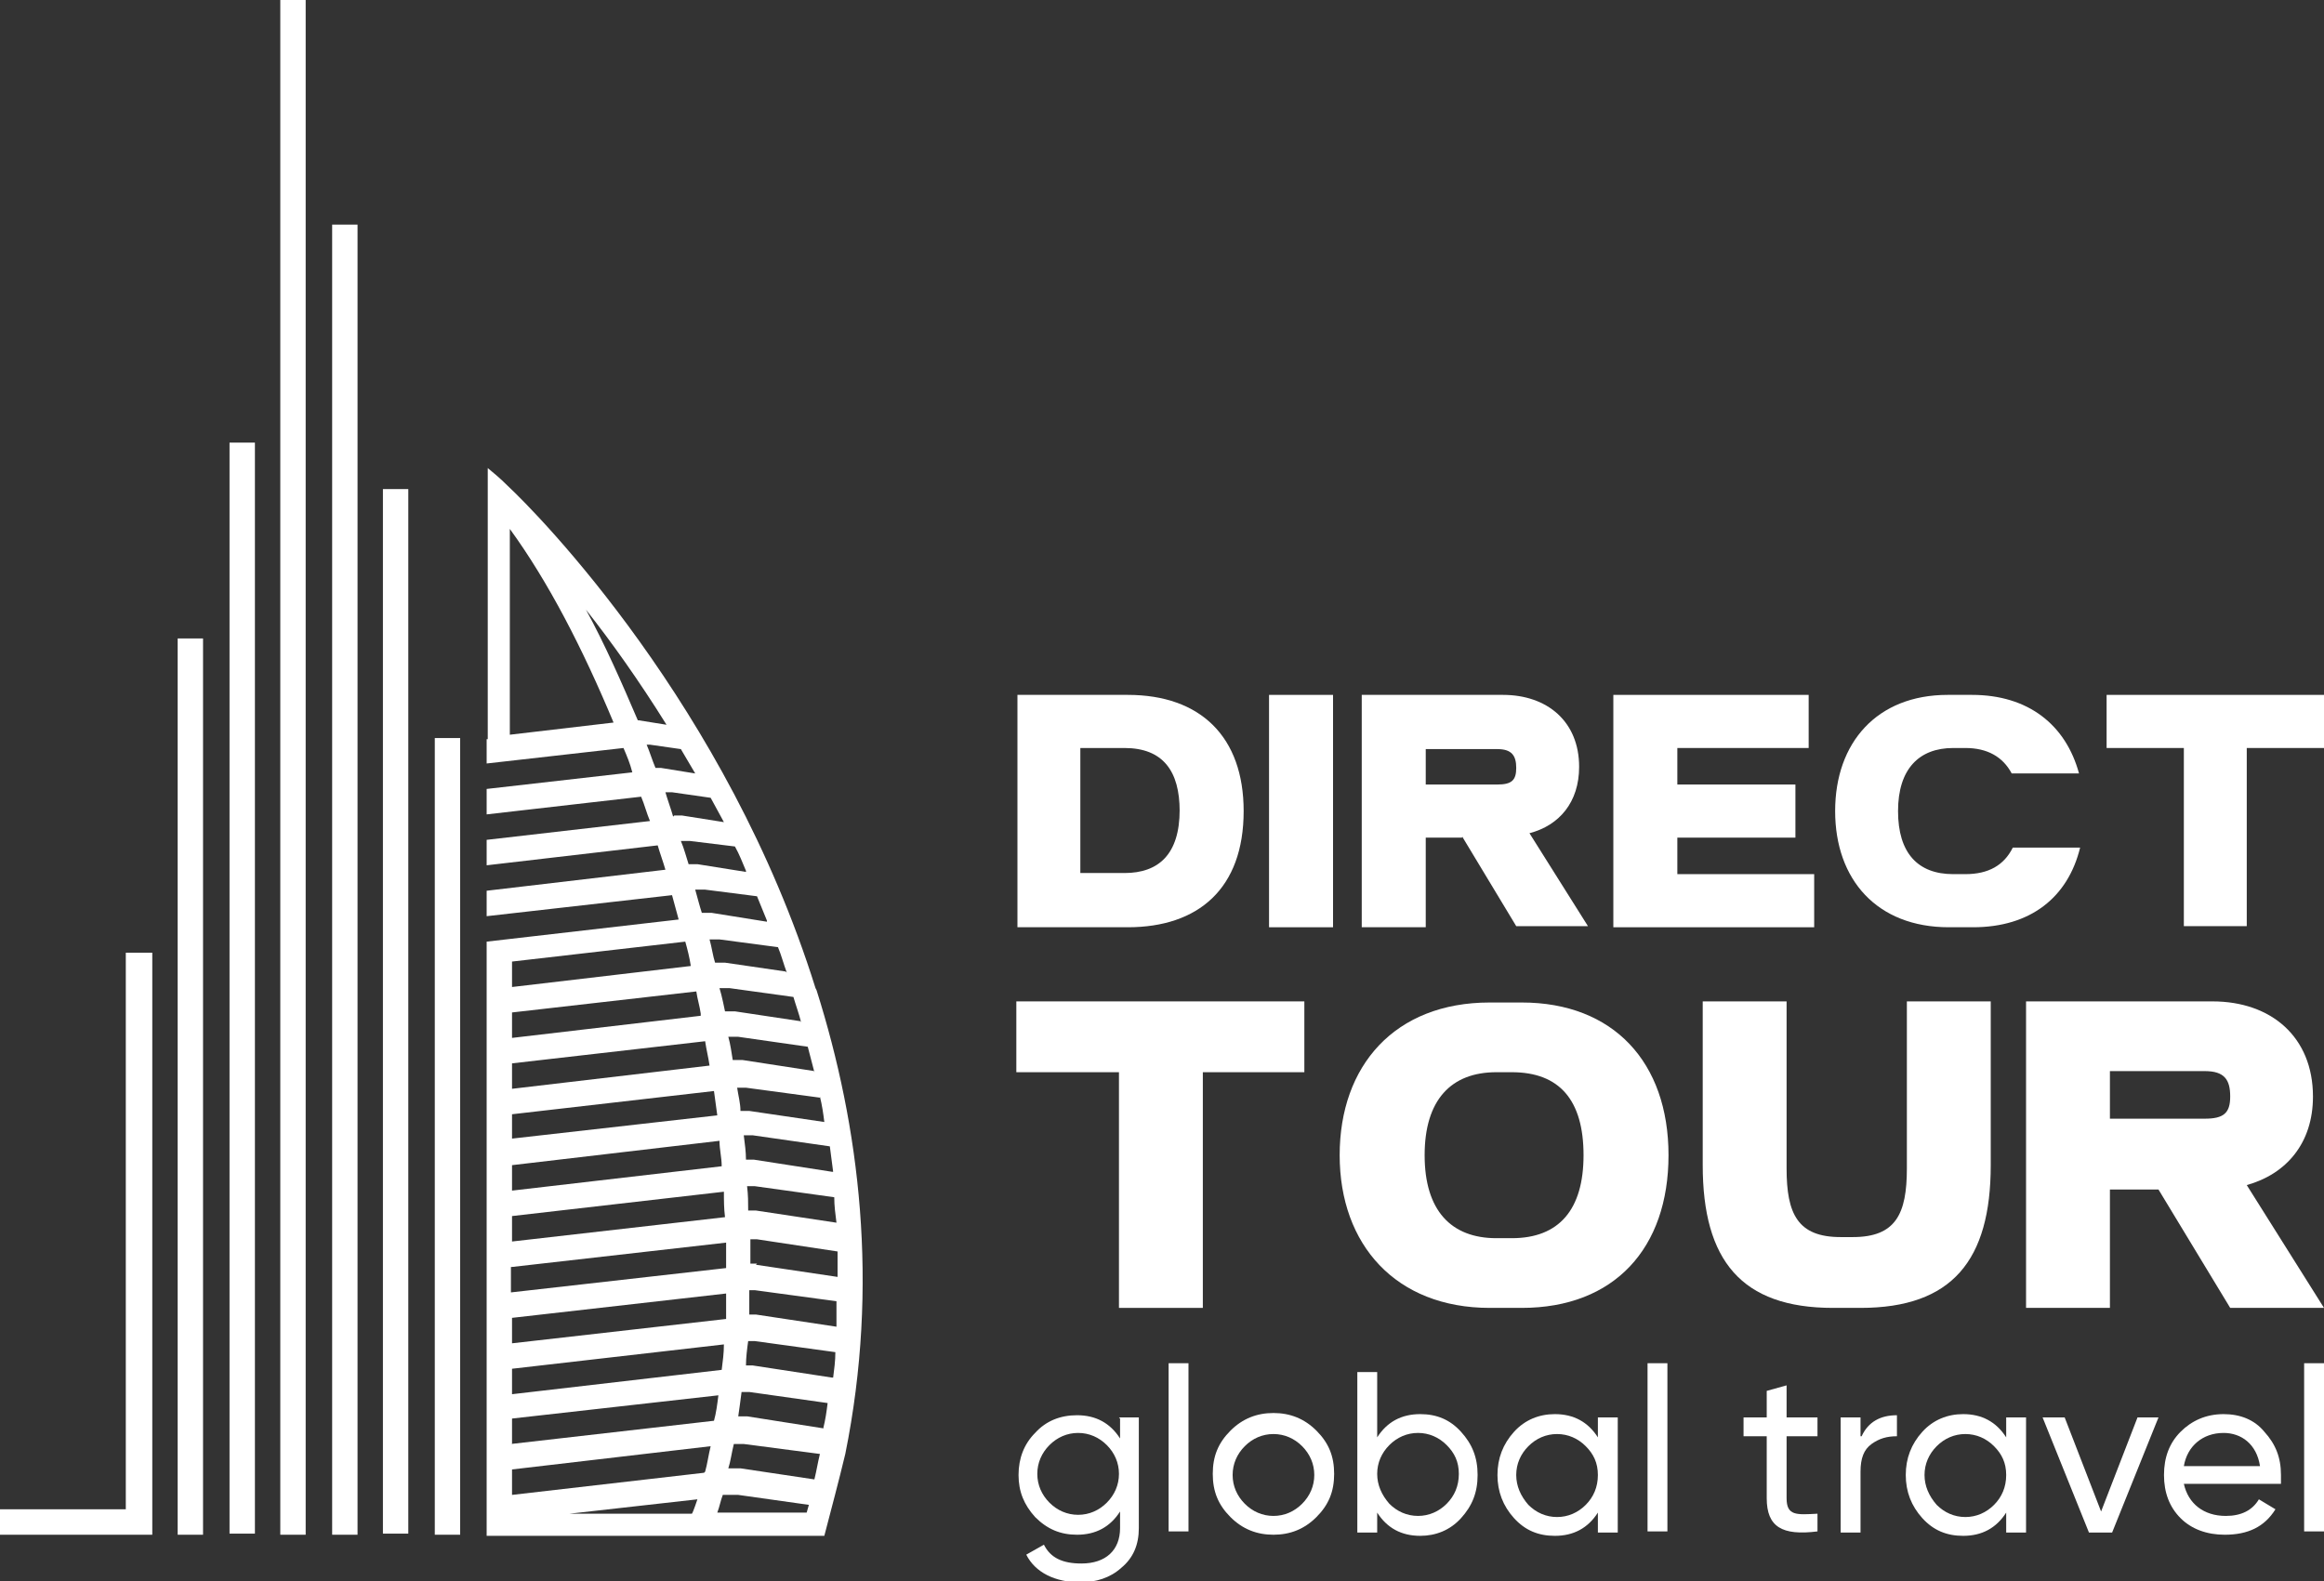 <svg width="410" height="279" viewBox="0 0 410 279" fill="none" xmlns="http://www.w3.org/2000/svg">
    <rect x="0" y="0" width="410" height="279" fill="#333333" stroke="none"/>
    <g clip-path="url(#clip0_161_2258)">
        <path d="M198.965 163.612H179.497V122.611H198.965C211.814 122.611 219.406 130.03 219.406 143.112C219.406 156.779 211.424 163.612 198.965 163.612ZM208.115 143.112C208.115 136.083 205.195 131.983 198.381 131.983H190.593V154.045H198.381C204.416 154.045 208.115 150.726 208.115 142.916V143.112Z" fill="white"/>
        <path d="M223.884 122.611H235.176V163.612H223.884V122.611Z" fill="white"/>
        <path d="M257.954 147.797H251.529V163.612H240.238V122.611H265.157C272.944 122.611 278.59 127.297 278.59 135.302C278.59 141.55 275.086 145.65 269.829 147.017L280.147 163.417H267.493L257.954 147.602V147.797ZM251.529 138.426H264.183C266.714 138.426 267.493 137.645 267.493 135.497C267.493 133.35 266.714 132.178 264.183 132.178H251.529V138.621V138.426Z" fill="white"/>
        <path d="M295.917 154.24H320.057V163.612H284.625V122.611H319.084V131.983H295.917V138.426H316.748V147.797H295.917V154.24Z" fill="white"/>
        <path d="M366.975 149.555C364.834 158.341 358.215 163.612 348.091 163.612H343.808C331.154 163.612 323.756 155.217 323.756 143.112C323.756 131.007 331.154 122.611 343.613 122.611H347.896C357.825 122.611 364.444 127.883 366.781 136.473H354.905C353.348 133.545 350.622 131.983 346.728 131.983H344.587C338.552 131.983 334.853 135.692 334.853 143.112C334.853 150.531 338.357 154.24 344.587 154.24H346.728C350.817 154.24 353.542 152.679 355.1 149.555H366.975Z" fill="white"/>
        <path d="M410 122.611V131.983H396.372V163.417H385.275V131.983H371.648V122.611H410Z" fill="white"/>
        <path d="M230.114 176.693V189.189H212.203V230.775H197.407V189.189H179.302V176.693H229.919H230.114Z" fill="white"/>
        <path d="M268.466 230.775H262.82C246.273 230.775 236.344 219.647 236.344 203.832C236.344 188.017 246.078 176.889 262.82 176.889H268.466C284.625 176.889 294.359 187.432 294.359 203.832C294.359 220.232 284.82 230.775 268.466 230.775ZM279.368 203.832C279.368 194.07 275.085 189.189 266.714 189.189H263.989C256.007 189.189 251.334 194.07 251.334 203.832C251.334 213.594 256.007 218.475 263.989 218.475H266.714C275.085 218.475 279.368 213.399 279.368 203.832Z" fill="white"/>
        <path d="M336.41 176.693H351.206V205.589C351.206 222.38 344.392 230.775 328.234 230.775H323.367C307.208 230.775 300.394 222.38 300.394 205.589V176.693H315.19V206.175C315.19 214.18 317.137 218.28 324.729 218.28H326.871C334.463 218.28 336.41 214.18 336.41 206.175V176.693Z" fill="white"/>
        <path d="M380.798 209.884H372.232V230.775H357.436V176.693H390.337C400.655 176.693 408.053 182.941 408.053 193.484C408.053 201.684 403.381 207.151 396.372 209.103L410 230.775H393.452L380.798 209.884ZM372.232 197.389H388.974C392.284 197.389 393.452 196.413 393.452 193.484C393.452 190.555 392.479 188.994 388.974 188.994H372.232V197.389Z" fill="white"/>
        <path d="M197.407 250.104H200.912V269.629C200.912 272.557 199.938 274.9 197.797 276.657C195.85 278.414 193.319 279.195 190.594 279.195C186.116 279.195 182.612 277.438 181.054 274.314L184.169 272.557C185.337 274.9 187.479 275.876 190.788 275.876C195.071 275.876 197.602 273.533 197.602 269.629V266.7C195.85 269.433 193.319 270.8 190.01 270.8C187.089 270.8 184.753 269.824 182.612 267.676C180.665 265.528 179.691 263.186 179.691 260.257C179.691 257.328 180.665 254.79 182.612 252.838C184.558 250.69 187.089 249.714 190.01 249.714C193.319 249.714 195.85 251.081 197.602 253.814V250.3L197.407 250.104ZM195.266 254.985C193.903 253.619 192.151 252.838 190.204 252.838C188.257 252.838 186.505 253.619 185.143 254.985C183.78 256.352 183.001 258.109 183.001 260.062C183.001 262.014 183.78 263.771 185.143 265.138C186.505 266.505 188.257 267.286 190.204 267.286C192.151 267.286 193.903 266.505 195.266 265.138C196.629 263.771 197.407 262.014 197.407 260.062C197.407 258.109 196.629 256.352 195.266 254.985Z" fill="white"/>
        <path d="M206.168 270.214V240.537H209.672V270.214H206.168Z" fill="white"/>
        <path d="M224.663 270.8C221.743 270.8 219.212 269.824 217.07 267.676C214.929 265.528 213.955 263.185 213.955 260.062C213.955 256.938 214.929 254.595 217.07 252.447C219.212 250.299 221.743 249.323 224.663 249.323C227.583 249.323 230.114 250.299 232.255 252.447C234.397 254.595 235.37 256.938 235.37 260.062C235.37 263.185 234.397 265.528 232.255 267.676C230.114 269.824 227.583 270.8 224.663 270.8ZM229.725 265.333C231.087 263.966 231.866 262.209 231.866 260.257C231.866 258.304 231.087 256.547 229.725 255.18C228.362 253.814 226.61 253.033 224.663 253.033C222.716 253.033 220.964 253.814 219.601 255.18C218.238 256.547 217.46 258.304 217.46 260.257C217.46 262.209 218.238 263.966 219.601 265.333C220.964 266.7 222.716 267.481 224.663 267.481C226.61 267.481 228.362 266.7 229.725 265.333Z" fill="white"/>
        <path d="M257.759 252.642C259.706 254.789 260.679 257.132 260.679 260.256C260.679 263.38 259.706 265.723 257.759 267.871C255.812 270.018 253.281 270.994 250.556 270.994C247.246 270.994 244.715 269.628 242.963 266.894V270.409H239.459V242.099H242.963V253.618C244.715 250.885 247.246 249.518 250.556 249.518C253.476 249.518 255.812 250.494 257.759 252.642ZM255.228 265.332C256.591 263.966 257.369 262.209 257.369 260.061C257.369 257.913 256.591 256.351 255.228 254.985C253.865 253.618 252.113 252.837 250.166 252.837C248.219 252.837 246.467 253.618 245.105 254.985C243.742 256.351 242.963 258.108 242.963 260.061C242.963 262.013 243.742 263.77 245.105 265.332C246.467 266.699 248.219 267.48 250.166 267.48C252.113 267.48 253.865 266.699 255.228 265.332Z" fill="white"/>
        <path d="M281.899 250.104H285.404V270.409H281.899V266.895C280.147 269.628 277.616 270.995 274.307 270.995C271.387 270.995 269.05 270.019 267.104 267.871C265.157 265.724 264.183 263.185 264.183 260.257C264.183 257.328 265.157 254.79 267.104 252.642C269.05 250.495 271.581 249.519 274.307 249.519C277.616 249.519 280.147 250.885 281.899 253.619V250.104ZM279.758 265.528C281.121 264.162 281.899 262.404 281.899 260.257C281.899 258.109 281.121 256.547 279.758 255.181C278.395 253.814 276.643 253.033 274.696 253.033C272.749 253.033 270.997 253.814 269.634 255.181C268.272 256.547 267.493 258.304 267.493 260.257C267.493 262.209 268.272 263.966 269.634 265.528C270.997 266.895 272.749 267.676 274.696 267.676C276.643 267.676 278.395 266.895 279.758 265.528Z" fill="white"/>
        <path d="M290.66 270.214V240.537H294.164V270.214H290.66Z" fill="white"/>
        <path d="M320.641 253.423H315.19V264.357C315.19 267.481 316.942 267.286 320.641 267.09V270.214C314.411 270.995 311.686 269.433 311.686 264.357V253.423H307.597V250.104H311.686V245.419L315.19 244.442V250.104H320.641V253.423Z" fill="white"/>
        <path d="M328.428 253.423C329.597 250.885 331.738 249.714 334.658 249.714V253.423C332.906 253.423 331.543 253.814 330.181 254.79C328.818 255.766 328.234 257.328 328.234 259.671V270.409H324.729V250.104H328.234V253.423H328.428Z" fill="white"/>
        <path d="M353.932 250.104H357.436V270.409H353.932V266.895C352.179 269.628 349.649 270.995 346.339 270.995C343.419 270.995 341.083 270.019 339.136 267.871C337.189 265.724 336.216 263.185 336.216 260.257C336.216 257.328 337.189 254.79 339.136 252.642C341.083 250.495 343.613 249.519 346.339 249.519C349.649 249.519 352.179 250.885 353.932 253.619V250.104ZM351.79 265.528C353.153 264.162 353.932 262.404 353.932 260.257C353.932 258.109 353.153 256.547 351.79 255.181C350.427 253.814 348.675 253.033 346.728 253.033C344.782 253.033 343.029 253.814 341.667 255.181C340.304 256.547 339.525 258.304 339.525 260.257C339.525 262.209 340.304 263.966 341.667 265.528C343.029 266.895 344.782 267.676 346.728 267.676C348.675 267.676 350.427 266.895 351.79 265.528Z" fill="white"/>
        <path d="M376.904 250.104H380.798L372.621 270.409H368.533L360.356 250.104H364.25L370.674 266.699L377.099 250.104H376.904Z" fill="white"/>
        <path d="M385.276 261.819C386.054 265.333 388.78 267.481 392.673 267.481C395.399 267.481 397.346 266.505 398.514 264.552L401.434 266.309C399.487 269.433 396.567 270.8 392.479 270.8C389.364 270.8 386.638 269.824 384.691 267.871C382.745 265.919 381.771 263.381 381.771 260.257C381.771 257.133 382.745 254.595 384.691 252.642C386.638 250.69 389.169 249.519 392.284 249.519C395.204 249.519 397.735 250.495 399.487 252.642C401.434 254.79 402.408 257.133 402.408 260.257C402.408 260.843 402.408 261.233 402.408 261.819H385.47H385.276ZM385.276 258.695H398.709C398.124 254.79 395.399 252.838 392.284 252.838C388.585 252.838 385.86 255.181 385.276 258.695Z" fill="white"/>
        <path d="M406.496 270.214V240.537H410V270.214H406.496Z" fill="white"/>
        <path fill-rule="evenodd" clip-rule="evenodd" d="M22.194 266.309H0V270.8H22.194H26.866V266.309V168.103H22.194V266.309Z" fill="white"/>
        <path d="M35.821 112.654H31.344V270.8H35.821V112.654Z" fill="white"/>
        <path d="M44.972 78.097H40.494V270.605H44.972V78.097Z" fill="white"/>
        <path d="M53.927 0H49.449V270.8H53.927V0Z" fill="white"/>
        <path d="M63.077 39.634H58.599V270.8H63.077V39.634Z" fill="white"/>
        <path d="M72.032 86.297H67.555V270.605H72.032V86.297Z" fill="white"/>
        <path d="M81.182 130.226H76.705V270.799H81.182V130.226Z" fill="white"/>
        <path fill-rule="evenodd" clip-rule="evenodd" d="M143.87 174.35C128.295 124.564 94.81 90.592 89.554 85.711C88.191 84.344 87.218 83.563 86.049 82.587V130.421H85.855V134.716L109.995 131.983C110.579 133.35 111.163 134.716 111.553 136.278L85.855 139.207V143.697L113.11 140.574C113.694 141.94 114.084 143.502 114.668 144.869L85.855 148.188V152.679L116.03 149.164C116.42 150.531 117.004 152.093 117.393 153.46L85.855 157.169V161.66L118.561 157.95C118.951 159.317 119.34 160.879 119.729 162.245L85.855 166.15V168.493V270.995H145.427C146.595 266.504 147.958 261.428 149.126 256.547C155.161 226.675 151.657 198.756 144.065 174.741L143.87 174.35ZM147.569 215.742L133.357 213.594H131.994C131.994 212.227 131.994 210.861 131.8 209.299H133.162L147.18 211.251C147.18 212.813 147.374 214.18 147.569 215.742ZM146.79 206.76L132.968 204.613H131.605C131.605 203.246 131.41 201.879 131.216 200.317H132.773L146.401 202.27C146.595 203.832 146.79 205.199 146.985 206.76H146.79ZM144.649 193.484C145.038 195.046 145.233 196.413 145.427 197.975L132.189 196.022H130.632C130.632 194.655 130.242 193.289 130.048 191.922H131.605L144.649 193.679V193.484ZM143.675 188.993L131.021 187.041H129.269C129.074 185.87 128.879 184.308 128.49 182.941H130.242L142.507 184.698C142.897 186.26 143.286 187.627 143.675 189.189V188.993ZM141.339 180.208L129.658 178.45H127.906C127.906 178.45 127.322 175.522 126.933 174.35H128.685L139.976 175.912C140.366 177.279 140.95 178.841 141.339 180.403V180.208ZM138.614 171.422L127.906 169.86H126.154C125.765 168.688 125.57 167.126 125.18 165.76H126.933L137.251 167.126C137.835 168.493 138.224 170.055 138.808 171.617L138.614 171.422ZM135.304 162.636L125.57 161.074H123.818C123.428 159.903 123.039 158.341 122.65 156.974H124.402L133.552 158.145C134.136 159.512 134.72 161.074 135.304 162.441V162.636ZM131.605 153.85L123.039 152.483H121.482C121.092 151.312 120.703 149.75 120.119 148.383H121.676L129.658 149.359C130.437 150.726 131.021 152.288 131.605 153.655V153.85ZM89.943 129.64V93.325C96.757 102.697 102.792 114.411 108.243 127.492L89.943 129.64ZM112.721 127.102H112.526C109.606 120.269 106.686 113.63 103.376 107.578C107.854 113.24 112.721 120.073 117.588 127.883L112.721 127.102ZM116.614 135.497H115.641C115.057 134.131 114.668 132.764 114.084 131.397H114.668L120.119 132.178C120.897 133.545 121.871 135.107 122.65 136.474L116.614 135.497ZM118.756 144.088C118.367 142.721 117.783 141.159 117.393 139.793H118.561L125.375 140.769C126.154 142.136 126.933 143.697 127.711 145.064L120.313 143.893H118.951L118.756 144.088ZM90.332 169.665L120.897 166.15C121.287 167.517 121.676 169.079 121.871 170.446L90.332 174.155V169.665ZM90.332 178.646L122.844 174.936C123.039 176.303 123.428 177.474 123.623 178.841V179.231L90.332 183.136V178.646ZM90.332 187.627L124.402 183.722C124.596 185.089 124.986 186.651 125.18 188.017L90.332 192.117V187.627ZM90.332 196.608L125.959 192.508C126.154 193.875 126.349 195.436 126.543 196.803L90.332 200.903V196.413V196.608ZM90.332 205.589L126.933 201.294C126.933 202.856 127.322 204.222 127.322 205.784L90.332 210.08V205.589ZM90.332 214.57L127.711 210.275C127.711 211.837 127.711 213.203 127.906 214.765L90.332 219.061V214.57ZM90.332 223.551L128.101 219.256C128.101 220.818 128.101 222.185 128.101 223.746L90.138 228.042V223.551H90.332ZM90.332 232.532L128.101 228.237C128.101 229.799 128.101 231.166 128.101 232.728L90.332 237.023V232.532ZM90.332 241.513L127.711 237.218C127.711 238.78 127.517 240.147 127.322 241.709L90.332 246.004V241.513ZM122.066 267.09H100.456L123.039 264.552C123.039 264.552 122.26 266.895 122.066 267.09ZM124.207 259.866L90.332 263.771V259.28L125.375 255.18C124.986 256.742 124.791 258.304 124.402 259.671L124.207 259.866ZM90.332 254.79V250.299L126.738 246.199C126.543 247.761 126.349 249.323 125.959 250.69L90.138 254.79H90.332ZM142.118 266.895H126.543C126.933 265.919 127.127 264.747 127.517 263.771H130.242L142.702 265.528L142.312 266.895H142.118ZM143.675 261.038L130.632 259.085H128.49C128.879 257.914 129.074 256.352 129.463 254.79H131.216L144.649 256.547C144.259 258.109 144.065 259.476 143.675 261.038ZM145.427 252.056L131.8 249.909H130.242C130.437 248.542 130.632 247.175 130.826 245.613H132.189L146.011 247.566C145.817 249.128 145.622 250.495 145.233 252.056H145.427ZM146.79 243.075L132.773 240.928H131.605C131.605 239.561 131.8 237.999 131.994 236.632H133.162L147.374 238.585C147.374 240.147 147.18 241.513 146.985 243.075H146.79ZM147.569 234.094L133.357 231.947H132.189C132.189 230.58 132.189 229.018 132.189 227.651H133.162L147.569 229.604C147.569 231.166 147.569 232.532 147.569 234.094ZM133.552 222.965H132.384C132.384 221.599 132.384 220.232 132.384 218.67H133.552L147.764 220.818C147.764 222.38 147.764 223.746 147.764 225.308L133.357 223.161L133.552 222.965Z" fill="white"/>
    </g>
    <defs>
        <clipPath id="clip0_161_2258">
            <rect width="410" height="279" fill="white"/>
        </clipPath>
    </defs>
</svg>
